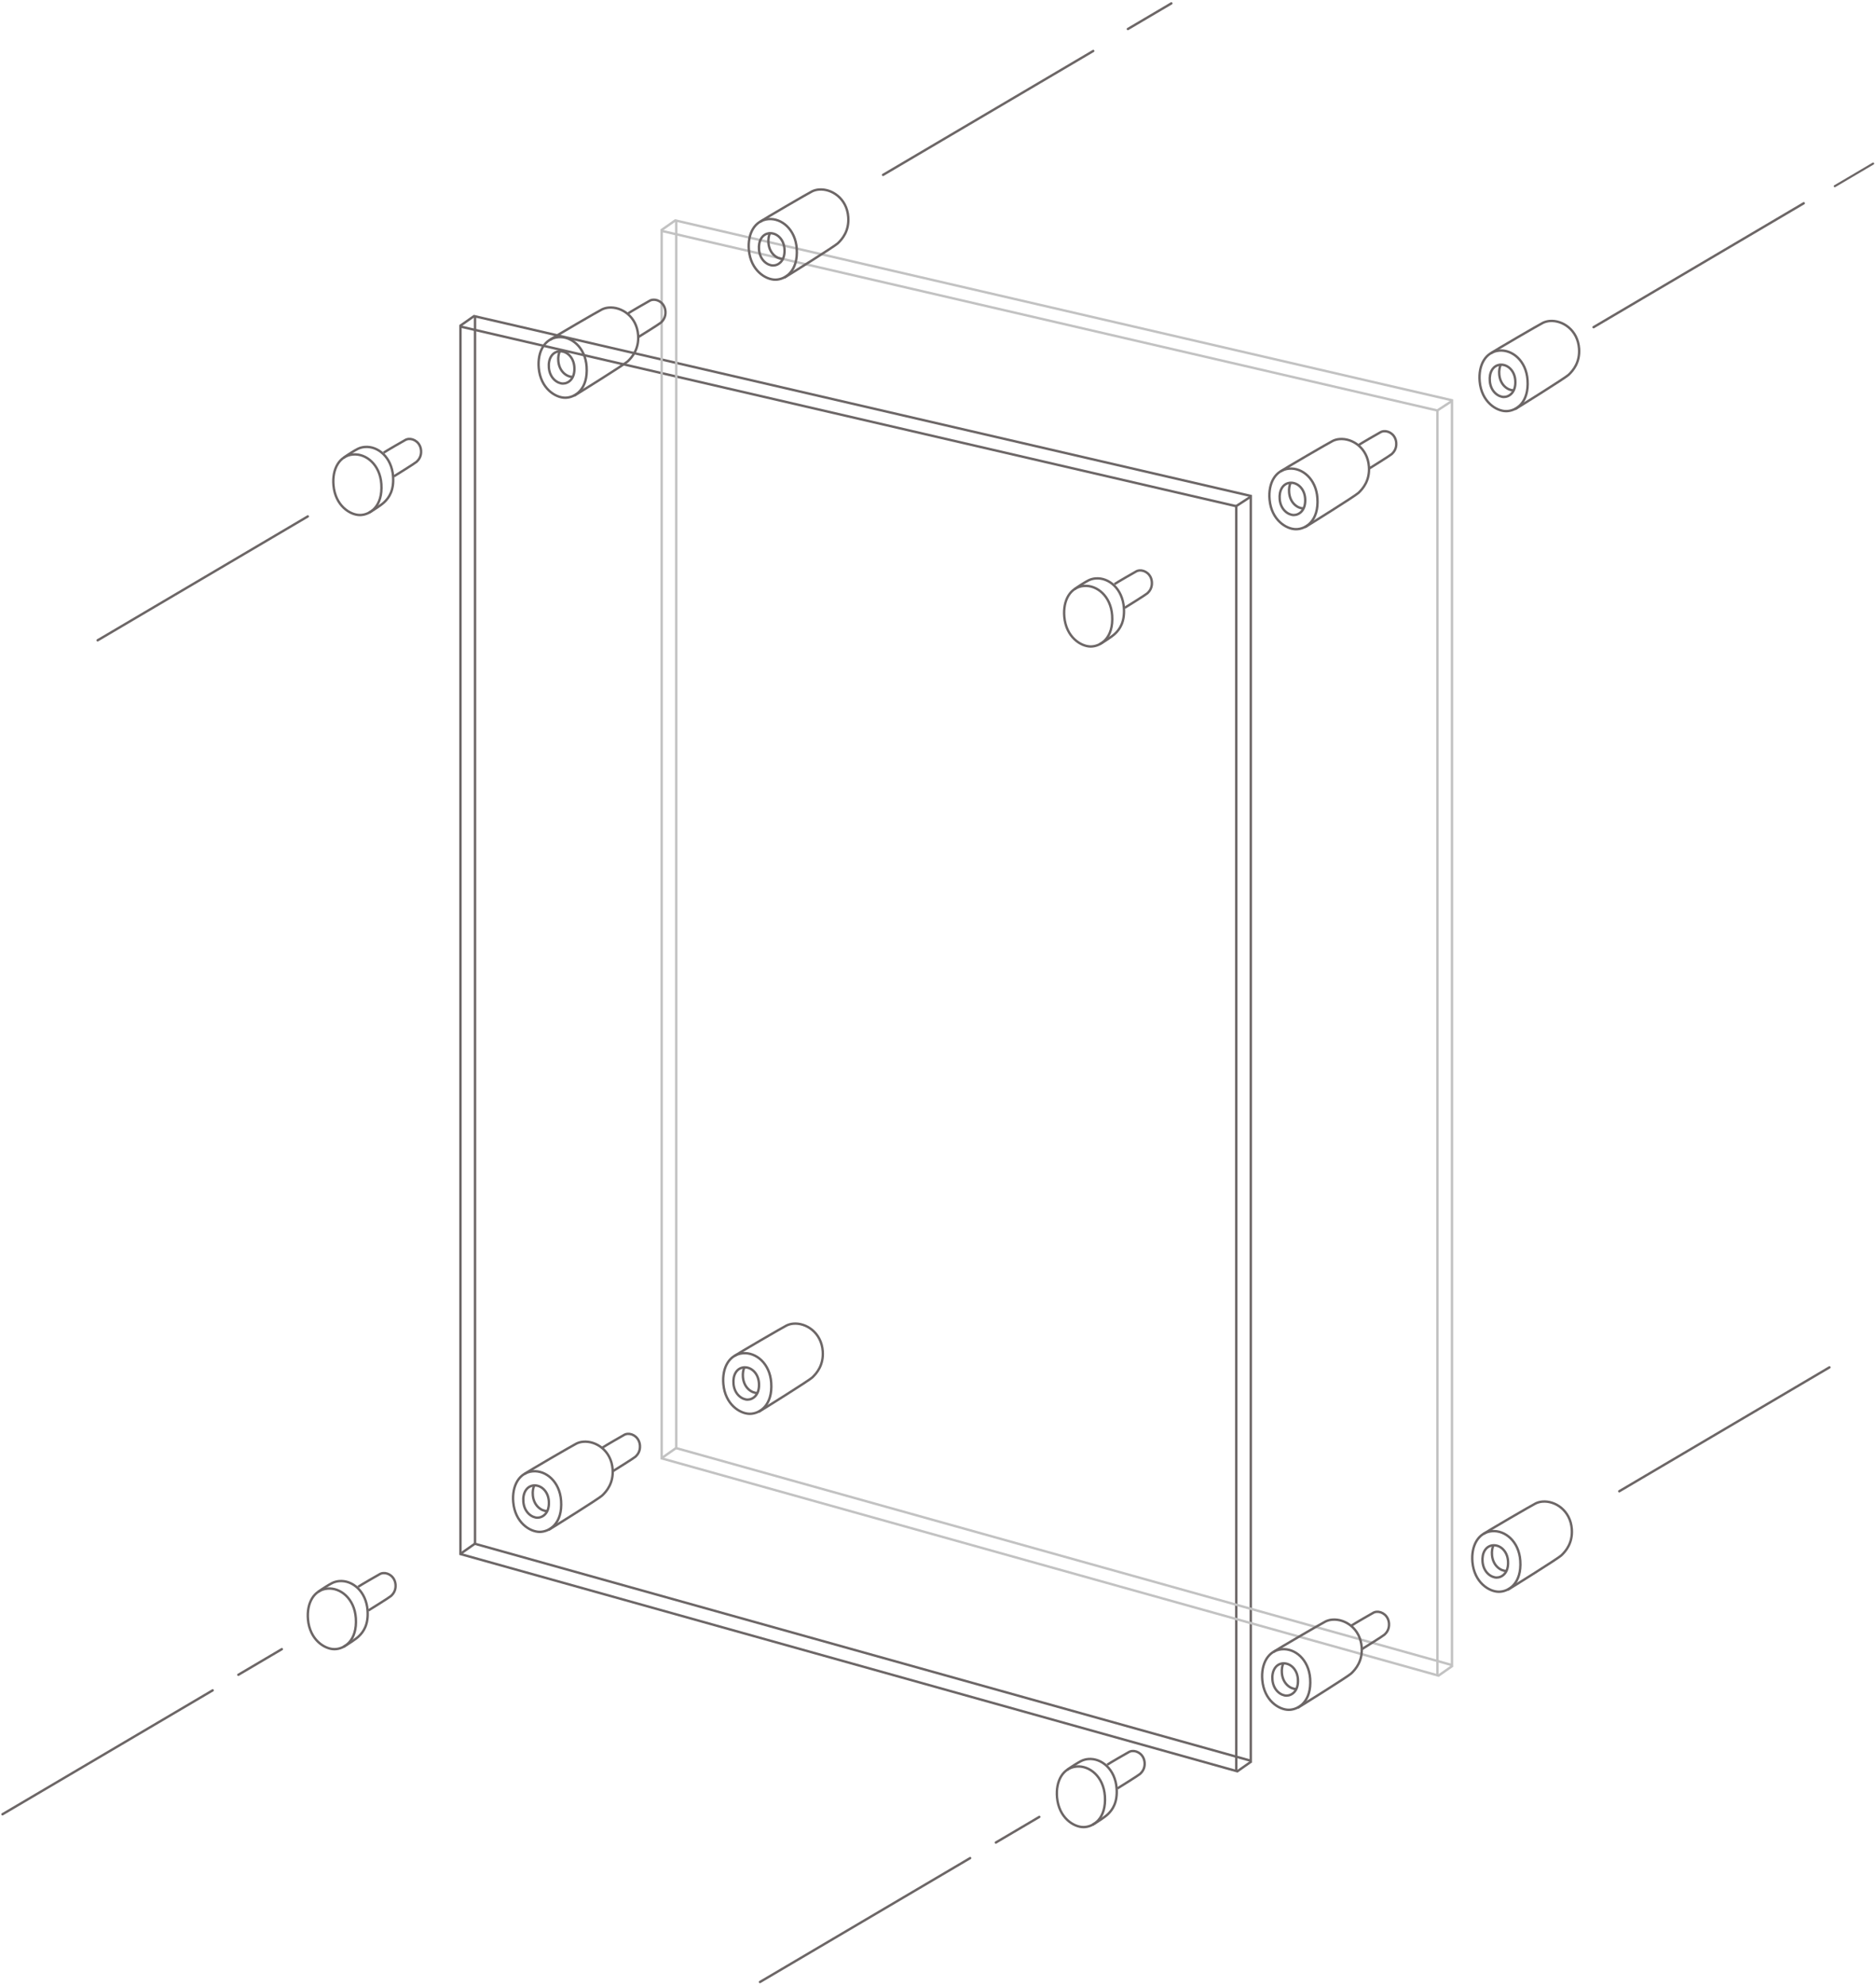 <svg width="592" height="626" viewBox="0 0 592 626" fill="none" xmlns="http://www.w3.org/2000/svg">
<path d="M390.116 159.665L145.308 103.005V490.172L390.116 558.604V159.665Z" stroke="#6C6666" stroke-width="0.754"/>
<path d="M394.707 156.429L149.9 99.77V486.937L394.707 555.369V156.429Z" stroke="#6C6666" stroke-width="0.754"/>
<path d="M390.052 159.664L394.552 156.739" stroke="#6C6666" stroke-width="0.754"/>
<path d="M145.12 102.835L149.715 99.614" stroke="#6C6666" stroke-width="0.754"/>
<path d="M390.308 558.804L394.903 555.583" stroke="#6C6666" stroke-width="0.754"/>
<path d="M145.42 490.017L150.015 486.796" stroke="#6C6666" stroke-width="0.754"/>
<path d="M453.609 129.487L208.802 72.828V459.995L453.609 528.426V129.487Z" stroke="#C2C2C2" stroke-width="0.754"/>
<path d="M458.201 126.252L213.394 69.593V456.76L458.201 525.192V126.252Z" stroke="#C2C2C2" stroke-width="0.754"/>
<path d="M453.546 129.487L458.046 126.562" stroke="#C2C2C2" stroke-width="0.754"/>
<path d="M208.614 72.658L213.209 69.436" stroke="#C2C2C2" stroke-width="0.754"/>
<path d="M453.802 528.626L458.397 525.405" stroke="#C2C2C2" stroke-width="0.754"/>
<path d="M208.914 459.839L213.509 456.618" stroke="#C2C2C2" stroke-width="0.754"/>
<path d="M348.663 566.489C349.163 573.601 345.035 576.294 341.908 576.294C338.781 576.294 334.137 573.344 333.564 566.934C333.101 561.754 335.449 557.556 339.729 557.192C343.864 556.84 348.235 560.402 348.663 566.489Z" stroke="#6C6666" stroke-width="0.754"/>
<path d="M344.757 575.564C346.109 574.776 348.509 573.264 349.561 572.274C351.088 570.837 352.68 568.534 352.37 564.124C351.943 558.037 347.571 554.475 343.437 554.827C342.645 554.894 341.92 555.092 341.266 555.404C340.311 555.859 337.825 557.413 336.766 558.239" stroke="#6C6666" stroke-width="0.754"/>
<path d="M352.635 564.089C353.193 563.764 359.363 559.906 359.797 559.498C360.427 558.905 361.33 557.814 361.203 555.996C361.026 553.486 358.977 552.159 357.272 552.304C356.946 552.332 356.647 552.413 356.377 552.542C355.983 552.729 349.837 556.289 349.401 556.629" stroke="#6C6666" stroke-width="0.754"/>
<path d="M350.955 194.111C351.454 201.222 347.327 203.916 344.2 203.916C341.073 203.916 336.429 200.966 335.856 194.556C335.393 189.375 337.74 185.178 342.021 184.813C346.156 184.462 350.527 188.024 350.955 194.111Z" stroke="#6C6666" stroke-width="0.754"/>
<path d="M347.049 203.185C348.401 202.398 350.8 200.886 351.853 199.895C353.38 198.458 354.972 196.156 354.662 191.745C354.234 185.659 349.863 182.096 345.729 182.448C344.937 182.516 344.212 182.714 343.558 183.025C342.602 183.481 340.116 185.035 339.058 185.861" stroke="#6C6666" stroke-width="0.754"/>
<path d="M354.927 191.71C355.484 191.385 361.655 187.528 362.089 187.119C362.719 186.527 363.622 185.436 363.494 183.617C363.318 181.107 361.269 179.78 359.564 179.925C359.237 179.953 358.938 180.035 358.669 180.163C358.275 180.351 352.129 183.91 351.692 184.251" stroke="#6C6666" stroke-width="0.754"/>
<path d="M120.336 152.643C120.836 159.755 116.709 162.449 113.582 162.449C110.455 162.449 105.81 159.499 105.237 153.089C104.774 147.908 107.122 143.71 111.403 143.346C115.537 142.994 119.908 146.557 120.336 152.643Z" stroke="#6C6666" stroke-width="0.754"/>
<path d="M116.43 161.718C117.782 160.93 120.181 159.419 121.234 158.428C122.761 156.991 124.353 154.688 124.043 150.278C123.615 144.191 119.244 140.629 115.11 140.981C114.318 141.048 113.593 141.247 112.939 141.558C111.983 142.013 109.497 143.567 108.439 144.393" stroke="#6C6666" stroke-width="0.754"/>
<path d="M124.308 150.242C124.865 149.918 131.036 146.06 131.47 145.652C132.1 145.059 133.003 143.968 132.875 142.149C132.699 139.64 130.65 138.312 128.945 138.458C128.618 138.485 128.319 138.567 128.05 138.696C127.656 138.883 121.51 142.443 121.073 142.783" stroke="#6C6666" stroke-width="0.754"/>
<path d="M112.287 510.365C112.786 517.476 108.659 520.17 105.532 520.17C102.405 520.17 97.761 517.22 97.188 510.81C96.725 505.629 99.072 501.432 103.353 501.067C107.487 500.715 111.859 504.278 112.287 510.365Z" stroke="#6C6666" stroke-width="0.754"/>
<path d="M108.38 519.439C109.732 518.652 112.131 517.14 113.184 516.149C114.711 514.712 116.303 512.41 115.993 507.999C115.566 501.913 111.194 498.35 107.06 498.702C106.268 498.769 105.543 498.968 104.889 499.279C103.934 499.734 101.447 501.289 100.389 502.115" stroke="#6C6666" stroke-width="0.754"/>
<path d="M116.258 507.964C116.816 507.639 122.986 503.782 123.42 503.373C124.05 502.781 124.953 501.69 124.826 499.871C124.649 497.361 122.6 496.034 120.895 496.179C120.569 496.207 120.269 496.289 120 496.417C119.606 496.605 113.46 500.164 113.023 500.505" stroke="#6C6666" stroke-width="0.754"/>
<path d="M415.73 157.116C416.229 164.227 412.102 166.921 408.975 166.921C405.848 166.921 401.204 163.971 400.631 157.561C400.168 152.38 402.516 148.183 406.796 147.818C410.931 147.466 415.302 151.029 415.73 157.116Z" stroke="#6C6666" stroke-width="0.754"/>
<path d="M411.862 157.23C412.128 161.015 409.932 162.449 408.267 162.449C406.603 162.449 404.131 160.879 403.826 157.467C403.579 154.709 404.829 152.475 407.107 152.281C409.308 152.094 411.635 153.99 411.862 157.23Z" stroke="#6C6666" stroke-width="0.754"/>
<path d="M411.25 160.353C409.586 160.353 407.114 158.783 406.809 155.371C406.699 154.149 406.884 153.03 407.322 152.146" stroke="#6C6666" stroke-width="0.754"/>
<path d="M432.043 147.795C432.6 147.47 438.771 143.613 439.205 143.204C439.835 142.612 440.738 141.521 440.61 139.702C440.434 137.192 438.384 135.865 436.68 136.01C436.353 136.038 436.054 136.12 435.785 136.248C435.391 136.436 429.245 139.995 428.808 140.336" stroke="#6C6666" stroke-width="0.754"/>
<path d="M411.768 166.309C413.084 165.542 427.65 156.436 428.674 155.472C430.16 154.073 432.293 151.498 431.991 147.205C431.575 141.281 426.737 138.148 422.713 138.491C421.943 138.556 421.237 138.749 420.601 139.053C419.671 139.496 405.163 147.898 404.133 148.702" stroke="#6C6666" stroke-width="0.754"/>
<path d="M413.439 529.492C413.939 536.604 409.812 539.297 406.685 539.297C403.557 539.297 398.913 536.347 398.34 529.937C397.877 524.757 400.225 520.559 404.506 520.195C408.64 519.843 413.011 523.405 413.439 529.492Z" stroke="#6C6666" stroke-width="0.754"/>
<path d="M409.572 529.606C409.838 533.391 407.641 534.825 405.977 534.825C404.312 534.825 401.84 533.255 401.535 529.843C401.289 527.085 402.538 524.851 404.817 524.657C407.018 524.47 409.344 526.366 409.572 529.606Z" stroke="#6C6666" stroke-width="0.754"/>
<path d="M408.96 532.73C407.295 532.73 404.823 531.16 404.518 527.748C404.409 526.526 404.594 525.406 405.031 524.522" stroke="#6C6666" stroke-width="0.754"/>
<path d="M429.753 520.171C430.31 519.846 436.48 515.989 436.914 515.58C437.544 514.988 438.448 513.897 438.32 512.078C438.143 509.568 436.094 508.241 434.389 508.386C434.063 508.414 433.764 508.496 433.494 508.624C433.1 508.812 426.954 512.371 426.518 512.712" stroke="#6C6666" stroke-width="0.754"/>
<path d="M409.478 538.685C410.794 537.918 425.359 528.812 426.384 527.848C427.87 526.449 430.003 523.874 429.701 519.581C429.285 513.657 424.447 510.524 420.423 510.867C419.653 510.932 418.946 511.125 418.31 511.429C417.38 511.872 402.873 520.274 401.842 521.078" stroke="#6C6666" stroke-width="0.754"/>
<path d="M482.039 119.878C482.539 126.989 478.411 129.683 475.284 129.683C472.157 129.683 467.513 126.733 466.94 120.323C466.477 115.142 468.825 110.945 473.105 110.58C477.24 110.229 481.611 113.791 482.039 119.878Z" stroke="#6C6666" stroke-width="0.754"/>
<path d="M478.172 119.991C478.438 123.776 476.241 125.21 474.576 125.21C472.912 125.21 470.44 123.64 470.135 120.228C469.888 117.47 471.138 115.236 473.417 115.042C475.617 114.855 477.944 116.751 478.172 119.991Z" stroke="#6C6666" stroke-width="0.754"/>
<path d="M477.56 123.115C475.895 123.115 473.423 121.545 473.118 118.133C473.009 116.911 473.193 115.792 473.631 114.907" stroke="#6C6666" stroke-width="0.754"/>
<path d="M478.078 129.07C479.394 128.303 493.959 119.197 494.984 118.233C496.47 116.835 498.603 114.259 498.301 109.967C497.885 104.042 493.047 100.909 489.023 101.252C488.252 101.318 487.546 101.511 486.91 101.814C485.98 102.257 471.473 110.659 470.442 111.463" stroke="#6C6666" stroke-width="0.754"/>
<path d="M185.112 115.646C185.612 122.758 181.485 125.451 178.358 125.451C175.231 125.451 170.586 122.501 170.013 116.092C169.55 110.911 171.898 106.713 176.179 106.349C180.313 105.997 184.685 109.56 185.112 115.646Z" stroke="#6C6666" stroke-width="0.754"/>
<path d="M181.245 115.761C181.511 119.546 179.314 120.98 177.65 120.98C175.985 120.98 173.513 119.41 173.208 115.998C172.962 113.24 174.211 111.006 176.49 110.812C178.691 110.625 181.017 112.521 181.245 115.761Z" stroke="#6C6666" stroke-width="0.754"/>
<path d="M180.633 118.884C178.968 118.884 176.496 117.314 176.191 113.902C176.082 112.68 176.266 111.561 176.704 110.676" stroke="#6C6666" stroke-width="0.754"/>
<path d="M201.426 106.326C201.983 106.001 208.154 102.143 208.588 101.735C209.217 101.142 210.121 100.051 209.993 98.233C209.817 95.723 207.767 94.396 206.062 94.541C205.736 94.569 205.437 94.651 205.167 94.779C204.773 94.967 198.627 98.526 198.191 98.867" stroke="#6C6666" stroke-width="0.754"/>
<path d="M181.151 124.84C182.467 124.073 197.032 114.967 198.057 114.003C199.543 112.604 201.676 110.029 201.374 105.736C200.958 99.812 196.12 96.679 192.096 97.022C191.326 97.087 190.619 97.28 189.983 97.583C189.053 98.026 174.546 106.428 173.515 107.232" stroke="#6C6666" stroke-width="0.754"/>
<path d="M177.062 473.369C177.562 480.481 173.434 483.175 170.307 483.175C167.18 483.175 162.536 480.225 161.963 473.815C161.5 468.634 163.848 464.436 168.129 464.072C172.263 463.72 176.634 467.283 177.062 473.369Z" stroke="#6C6666" stroke-width="0.754"/>
<path d="M173.195 473.483C173.461 477.269 171.264 478.702 169.6 478.702C167.935 478.702 165.463 477.132 165.158 473.72C164.912 470.963 166.161 468.729 168.44 468.535C170.641 468.347 172.967 470.244 173.195 473.483Z" stroke="#6C6666" stroke-width="0.754"/>
<path d="M172.583 476.607C170.918 476.607 168.446 475.037 168.141 471.625C168.032 470.403 168.216 469.284 168.654 468.399" stroke="#6C6666" stroke-width="0.754"/>
<path d="M193.376 464.049C193.933 463.724 200.104 459.866 200.538 459.458C201.167 458.865 202.071 457.774 201.943 455.956C201.766 453.446 199.717 452.119 198.012 452.264C197.686 452.291 197.387 452.373 197.117 452.502C196.723 452.689 190.577 456.249 190.141 456.589" stroke="#6C6666" stroke-width="0.754"/>
<path d="M173.101 482.562C174.417 481.796 188.982 472.69 190.007 471.725C191.493 470.327 193.626 467.751 193.324 463.459C192.908 457.535 188.07 454.402 184.046 454.744C183.275 454.81 182.569 455.003 181.933 455.306C181.003 455.749 166.496 464.151 165.465 464.955" stroke="#6C6666" stroke-width="0.754"/>
<path d="M479.746 492.254C480.246 499.365 476.118 502.059 472.991 502.059C469.864 502.059 465.22 499.109 464.647 492.699C464.184 487.518 466.532 483.321 470.812 482.956C474.947 482.605 479.318 486.167 479.746 492.254Z" stroke="#6C6666" stroke-width="0.754"/>
<path d="M475.879 492.367C476.145 496.152 473.948 497.586 472.283 497.586C470.619 497.586 468.147 496.016 467.842 492.604C467.595 489.846 468.845 487.612 471.124 487.418C473.324 487.231 475.651 489.127 475.879 492.367Z" stroke="#6C6666" stroke-width="0.754"/>
<path d="M475.266 495.491C473.602 495.491 471.13 493.921 470.825 490.509C470.716 489.287 470.9 488.168 471.338 487.283" stroke="#6C6666" stroke-width="0.754"/>
<path d="M475.785 501.446C477.1 500.679 491.666 491.573 492.69 490.609C494.176 489.211 496.309 486.635 496.008 482.342C495.591 476.418 490.754 473.285 486.73 473.628C485.959 473.693 485.253 473.887 484.617 474.19C483.687 474.633 469.179 483.035 468.149 483.839" stroke="#6C6666" stroke-width="0.754"/>
<path d="M251.42 78.409C251.92 85.521 247.792 88.214 244.665 88.214C241.538 88.214 236.894 85.264 236.321 78.854C235.858 73.674 238.206 69.476 242.486 69.112C246.621 68.76 250.992 72.322 251.42 78.409Z" stroke="#6C6666" stroke-width="0.754"/>
<path d="M247.553 78.522C247.819 82.307 245.622 83.741 243.957 83.741C242.293 83.741 239.821 82.171 239.516 78.759C239.269 76.001 240.519 73.767 242.798 73.573C244.998 73.386 247.325 75.282 247.553 78.522Z" stroke="#6C6666" stroke-width="0.754"/>
<path d="M246.94 81.646C245.276 81.646 242.804 80.076 242.499 76.664C242.39 75.442 242.574 74.323 243.012 73.438" stroke="#6C6666" stroke-width="0.754"/>
<path d="M247.459 87.601C248.775 86.835 263.34 77.729 264.364 76.764C265.851 75.366 267.983 72.79 267.682 68.498C267.265 62.574 262.428 59.441 258.404 59.783C257.633 59.849 256.927 60.042 256.291 60.345C255.361 60.788 240.853 69.19 239.823 69.994" stroke="#6C6666" stroke-width="0.754"/>
<path d="M243.369 436.13C243.869 443.242 239.741 445.935 236.614 445.935C233.487 445.935 228.843 442.985 228.27 436.576C227.807 431.395 230.155 427.197 234.435 426.833C238.57 426.481 242.941 430.043 243.369 436.13Z" stroke="#6C6666" stroke-width="0.754"/>
<path d="M239.502 436.243C239.768 440.028 237.571 441.462 235.906 441.462C234.242 441.462 231.77 439.892 231.465 436.48C231.218 433.723 232.468 431.488 234.747 431.294C236.947 431.107 239.274 433.003 239.502 436.243Z" stroke="#6C6666" stroke-width="0.754"/>
<path d="M238.889 439.367C237.225 439.367 234.753 437.797 234.448 434.385C234.339 433.163 234.523 432.044 234.961 431.16" stroke="#6C6666" stroke-width="0.754"/>
<path d="M239.408 445.323C240.723 444.556 255.289 435.45 256.313 434.486C257.799 433.087 259.932 430.511 259.631 426.219C259.214 420.295 254.377 417.162 250.353 417.504C249.582 417.57 248.876 417.763 248.24 418.066C247.31 418.509 232.802 426.911 231.772 427.715" stroke="#6C6666" stroke-width="0.754"/>
<path d="M502.875 103.196L569.193 64.115" stroke="#6C6666" stroke-width="0.754" stroke-linecap="round"/>
<path d="M278.666 55.161L344.984 16.08" stroke="#6C6666" stroke-width="0.754" stroke-linecap="round"/>
<path d="M0.786 572.245L67.104 533.164" stroke="#6C6666" stroke-width="0.754" stroke-linecap="round"/>
<path d="M239.823 625.154L306.141 586.073" stroke="#6C6666" stroke-width="0.754" stroke-linecap="round"/>
<path d="M510.988 470.364L577.307 431.283" stroke="#6C6666" stroke-width="0.754" stroke-linecap="round"/>
<path d="M30.811 201.966L97.13 162.885" stroke="#6C6666" stroke-width="0.754" stroke-linecap="round"/>
<path d="M355.918 9.15L369.632 1.068" stroke="#6C6666" stroke-width="0.754" stroke-linecap="round"/>
<path d="M578.991 58.727L591.095 51.595" stroke="#6C6666" stroke-width="0.665" stroke-linecap="round"/>
<path d="M75.218 528.252L88.932 520.171" stroke="#6C6666" stroke-width="0.754" stroke-linecap="round"/>
<path d="M314.256 581.161L327.97 573.079" stroke="#6C6666" stroke-width="0.754" stroke-linecap="round"/>
</svg>
